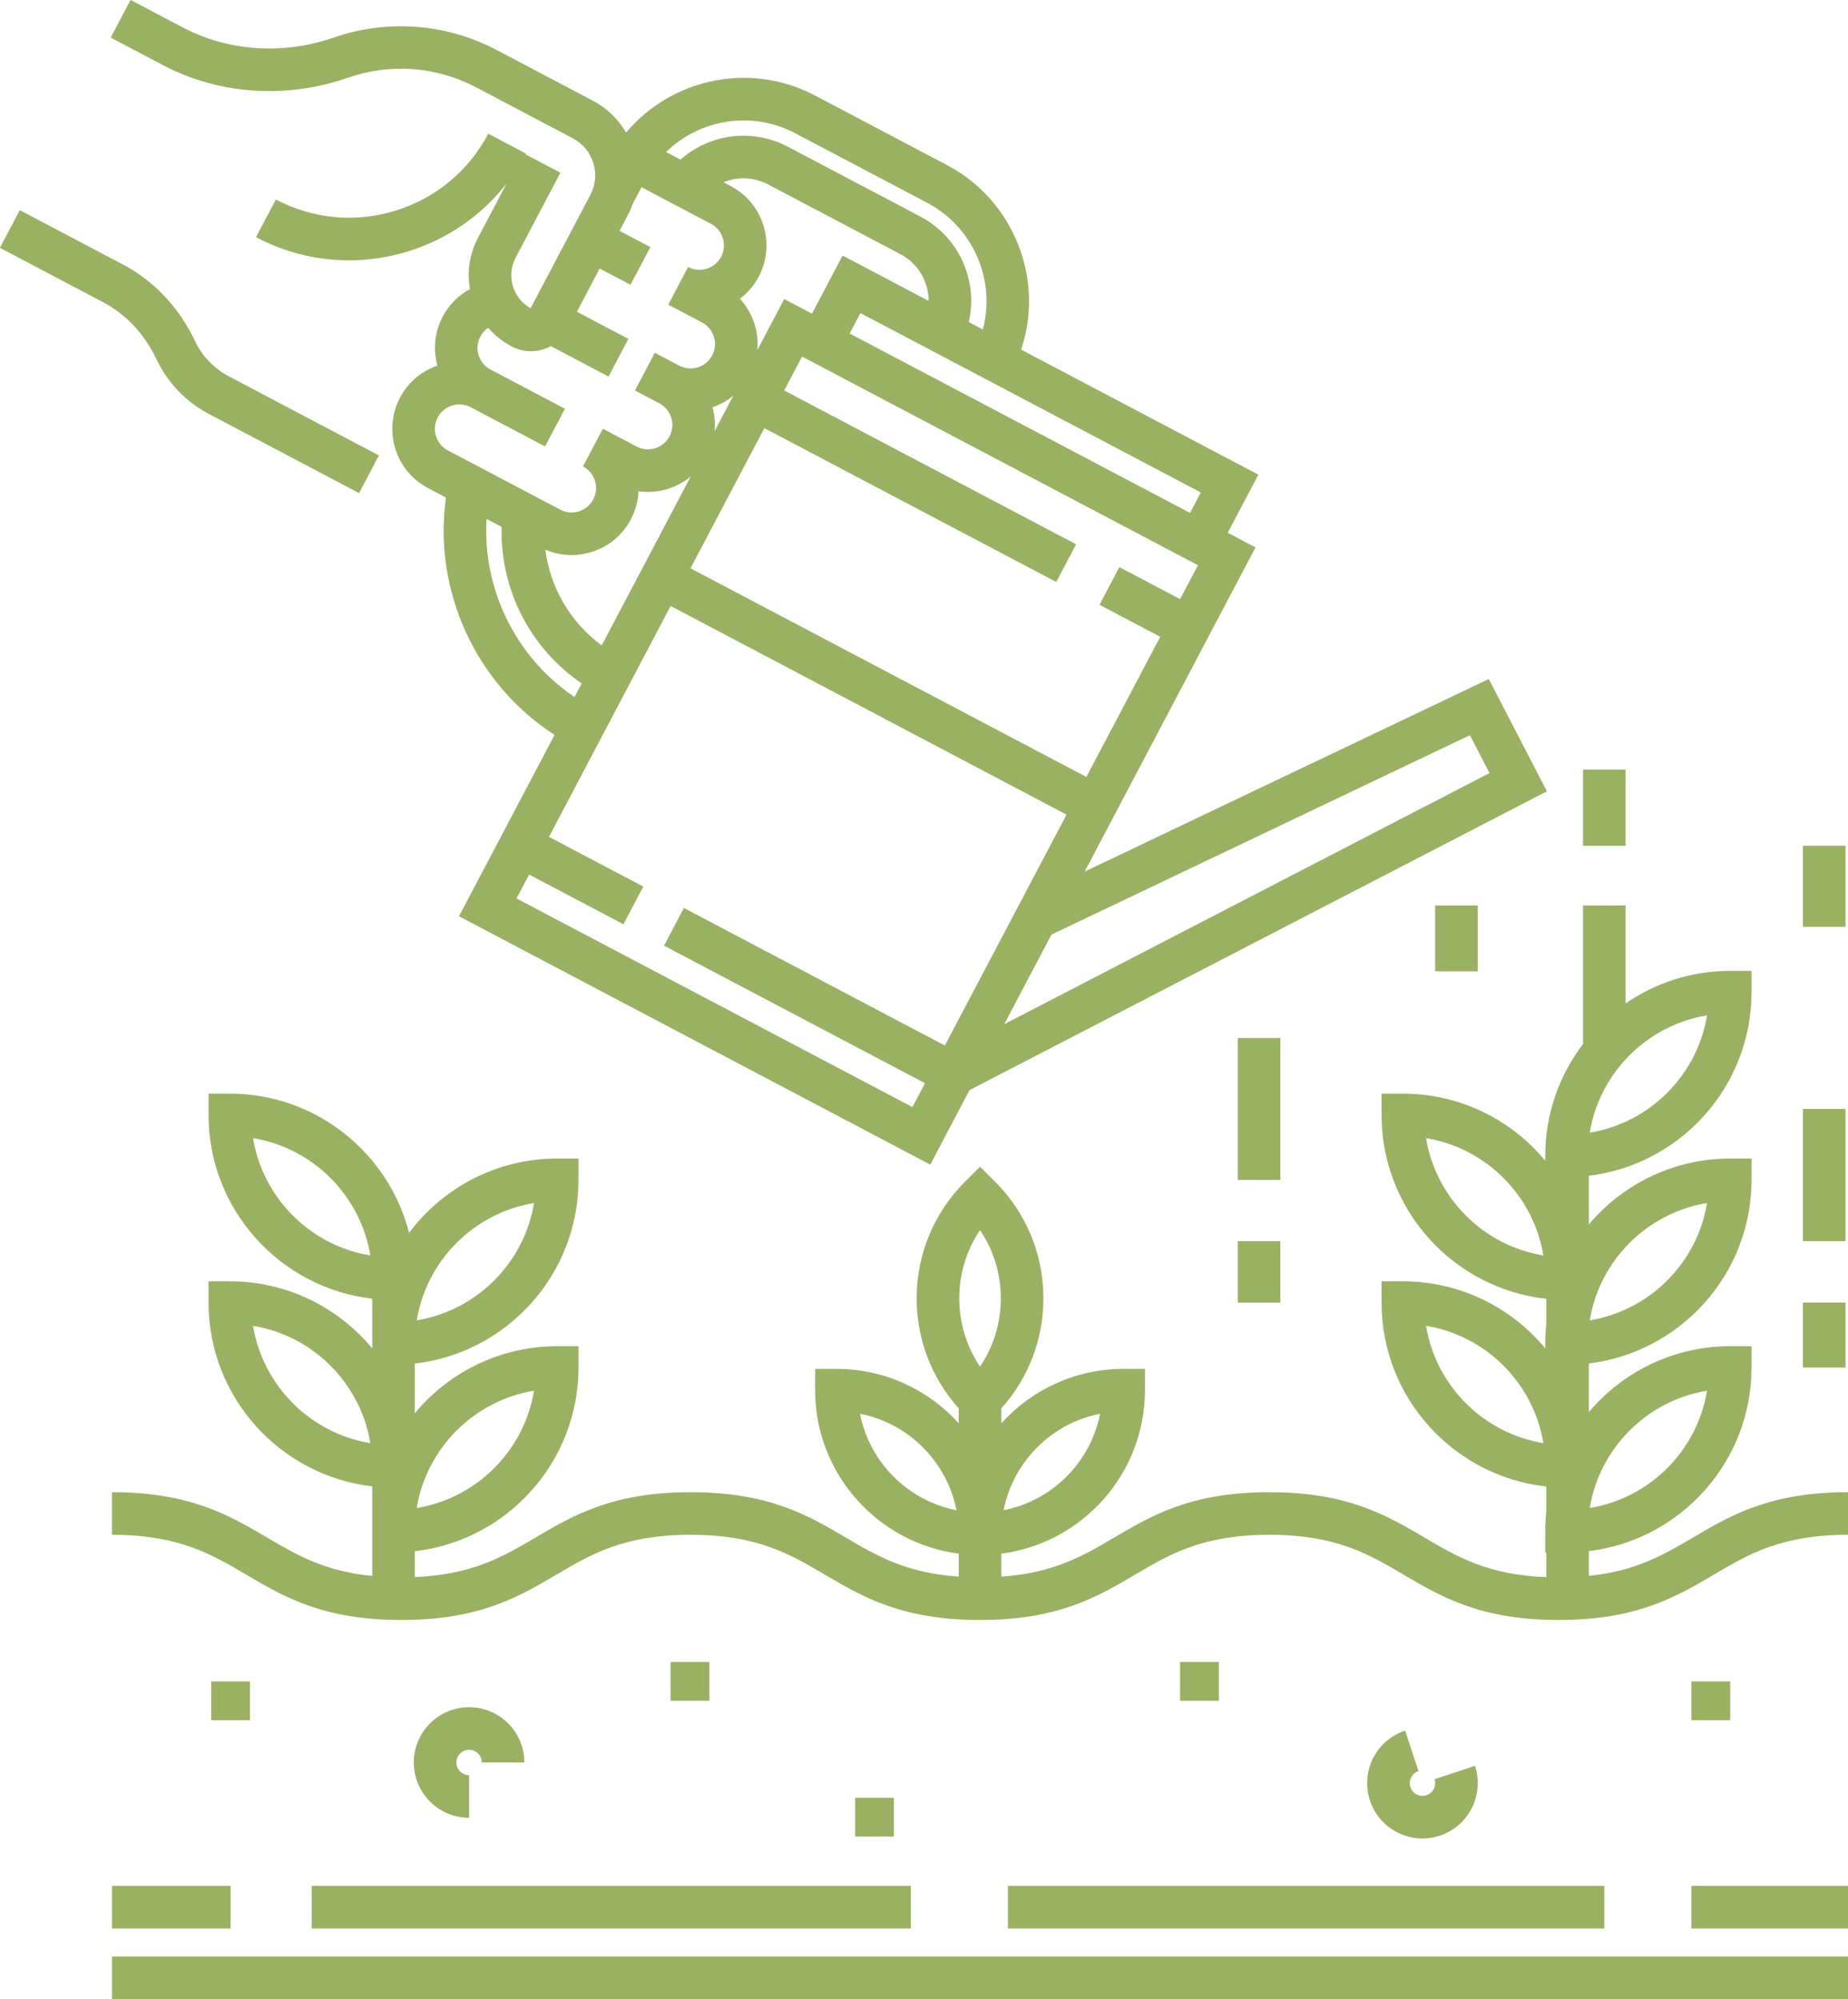<?xml version="1.0" encoding="UTF-8" standalone="no"?><svg xmlns="http://www.w3.org/2000/svg" xmlns:xlink="http://www.w3.org/1999/xlink" fill="#9ab164" height="469.2" preserveAspectRatio="xMidYMid meet" version="1" viewBox="39.1 21.4 433.8 469.2" width="433.8" zoomAndPan="magnify"><g id="change1_1"><path d="M88.678 416.052H97.785V425.159H88.678z" fill="inherit"/><path d="M196.518 411.498H205.625V420.604H196.518z" fill="inherit"/><path d="M316.103 411.498H325.209V420.604H316.103z" fill="inherit"/><path d="M436.148 416.052H445.254V425.159H436.148z" fill="inherit"/><path d="M239.837 443.367H248.944V452.474H239.837z" fill="inherit"/><path d="M149.213,432.105c1.644,0,2.981,1.337,2.981,2.981h10c0-7.158-5.823-12.981-12.981-12.981s-12.981,5.823-12.981,12.981 s5.823,12.981,12.981,12.981v-10c-1.644,0-2.981-1.337-2.981-2.981S147.569,432.105,149.213,432.105z" fill="inherit"/><path d="M372.074,437.105l-3.13-9.497c-3.294,1.086-5.967,3.389-7.528,6.484c-1.561,3.096-1.822,6.615-0.737,9.908 s3.388,5.967,6.484,7.527c1.841,0.928,3.829,1.396,5.832,1.396c1.366,0,2.74-0.219,4.076-0.658 c3.294-1.086,5.967-3.389,7.528-6.484c1.561-3.097,1.822-6.615,0.736-9.908l-9.496,3.131c0.248,0.756,0.188,1.563-0.17,2.275 c-0.358,0.711-0.973,1.239-1.729,1.488c-0.757,0.25-1.565,0.189-2.275-0.169c-0.712-0.358-1.24-0.973-1.49-1.729 c-0.249-0.756-0.189-1.564,0.17-2.275C370.704,437.884,371.318,437.354,372.074,437.105z" fill="inherit"/><path d="M436.422,382.336c-6.793,4-13.288,7.804-24.346,8.95v-5.811c21.479-2.6,38.179-20.929,38.179-43.097v-5h-5 c-13.295,0-25.207,6.012-33.179,15.452v-11.406c21.479-2.6,38.179-20.928,38.179-43.096v-5h-5 c-13.295,0-25.207,6.012-33.179,15.453v-11.408c21.479-2.599,38.179-20.928,38.179-43.095v-5h-5 c-9.106,0-17.563,2.823-24.552,7.632v-22.992h-10v32.521c-5.561,7.299-8.872,16.399-8.872,26.262v1.131 c-7.972-9.606-19.995-15.736-33.425-15.736l-5,0.001v5c0,22.337,16.955,40.782,38.67,43.158v5.903 c-0.16,1.51-0.245,3.042-0.245,4.594v1.131c-7.972-9.607-19.995-15.736-33.425-15.736h-5v5c0,22.337,16.955,40.782,38.67,43.158 v5.902c-0.16,1.512-0.245,3.043-0.245,4.596v5h0.245v5.784c-13.688-0.528-20.902-4.773-28.507-9.252 c-8.926-5.257-18.155-10.691-36.5-10.691c-18.344,0-27.573,5.435-36.499,10.691c-7.207,4.244-14.071,8.272-26.416,9.134v-5.061 v-0.334c18.99-2.461,33.711-18.727,33.711-38.377v-5h-5c-11.377,0-21.622,4.936-28.711,12.775v-3.506 c6.381-7.108,9.874-16.195,9.874-25.821c0-10.34-4.026-20.062-11.339-27.372l-3.535-3.535l-3.535,3.535 c-7.313,7.311-11.339,17.032-11.339,27.372c0,9.626,3.493,18.713,9.874,25.821v3.506c-7.089-7.84-17.334-12.775-28.711-12.775h-5v5 c0,19.65,14.721,35.916,33.711,38.377v0.334v5.061c-12.354-0.858-19.222-4.888-26.432-9.134 c-8.925-5.257-18.154-10.691-36.498-10.691c-18.342,0-27.571,5.436-36.497,10.692c-7.557,4.449-14.732,8.665-28.251,9.236v-6.066 c21.596-2.489,38.424-20.875,38.424-43.128v-5h-5c-13.429,0-25.452,6.13-33.424,15.735v-11.658 c21.596-2.488,38.424-20.875,38.424-43.127v-5h-5c-14.209,0-26.846,6.86-34.772,17.442c-4.796-18.762-21.841-32.675-42.075-32.675 l-5,0.001v5c0,22.252,16.828,40.638,38.424,43.127v10.528v1.131c-7.972-9.607-19.995-15.736-33.424-15.736h-5v5 c0,22.252,16.828,40.639,38.424,43.127v10.529v5v5.507c-11.208-1.114-17.751-4.944-24.593-8.974 c-8.925-5.257-18.154-10.692-36.498-10.692v10c15.617,0,23.295,4.521,31.423,9.309c8.925,5.257,18.154,10.691,36.497,10.691 c18.342,0,27.571-5.436,36.497-10.692c8.128-4.786,15.805-9.308,31.421-9.308c15.617,0,23.295,4.521,31.423,9.308 c8.925,5.257,18.155,10.692,36.498,10.692c18.344,0,27.573-5.435,36.498-10.691c8.129-4.787,15.807-9.309,31.425-9.309 s23.297,4.521,31.426,9.309c8.926,5.257,18.155,10.691,36.501,10.691c18.344,0,27.574-5.435,36.5-10.691 c8.129-4.787,15.807-9.309,31.426-9.309v-10C454.577,371.645,445.348,377.079,436.422,382.336z M439.813,347.821 c-2.316,14.08-13.459,25.224-27.539,27.539C414.59,361.28,425.732,350.138,439.813,347.821z M439.813,303.772 c-2.316,14.079-13.459,25.223-27.539,27.537C414.59,317.23,425.732,306.087,439.813,303.772z M439.813,259.722 c-2.316,14.08-13.459,25.223-27.539,27.538C414.59,273.181,425.732,262.037,439.813,259.722z M373.85,288.54 c14.08,2.315,25.223,13.459,27.539,27.539C387.309,313.763,376.165,302.62,373.85,288.54z M373.85,332.591 c14.08,2.314,25.223,13.459,27.539,27.538C387.309,357.813,376.165,346.67,373.85,332.591z M297.33,353.234 c-2.236,11.4-11.24,20.404-22.641,22.64C276.926,364.474,285.93,355.47,297.33,353.234z M240.979,353.234 c11.4,2.235,20.404,11.239,22.64,22.64C252.218,373.639,243.214,364.635,240.979,353.234z M164.458,347.821 c-2.315,14.08-13.458,25.224-27.538,27.539C139.236,361.28,150.379,350.138,164.458,347.821z M164.458,303.772 c-2.315,14.079-13.458,25.223-27.538,27.537C139.236,317.23,150.379,306.087,164.458,303.772z M98.497,288.54 c14.08,2.315,25.223,13.459,27.538,27.539C111.955,313.763,100.812,302.62,98.497,288.54z M98.497,332.591 c14.08,2.314,25.223,13.459,27.538,27.538C111.955,357.813,100.812,346.67,98.497,332.591z M269.154,342.165 c-3.17-4.695-4.874-10.227-4.874-16.019s1.704-11.322,4.874-16.019c3.17,4.696,4.874,10.227,4.874,16.019 S272.324,337.47,269.154,342.165z" fill="inherit"/><path d="M436.146 464.048H472.921V474.048H436.146z" fill="inherit"/><path d="M275.695 464.048H415.703V474.048H275.695z" fill="inherit"/><path d="M112.265 464.048H252.904V474.048H112.265z" fill="inherit"/><path d="M65.387 464.048H93.232V474.048H65.387z" fill="inherit"/><path d="M65.387 480.62H472.922V490.62H65.387z" fill="inherit"/><path d="M75.827,105.713c2.636,5.554,6.909,10.008,12.357,12.879l35.205,18.553l4.662-8.847l-35.205-18.553 c-3.522-1.855-6.283-4.732-7.984-8.317c-3.734-7.877-9.597-14.091-16.956-17.968L43.74,70.725l-4.662,8.847l24.167,12.735 C68.675,95.168,73.025,99.804,75.827,105.713z" fill="inherit"/><path d="M120.71,39.664c10.073-3.497,20.812-2.688,30.239,2.28l22.619,11.92c2.322,1.224,4.029,3.278,4.806,5.786 c0.777,2.507,0.53,5.166-0.693,7.488l-14.025,26.613c-1.994-1.115-3.458-2.924-4.137-5.114c-0.701-2.264-0.479-4.665,0.626-6.762 L170.65,61.94l-8.188-4.314c0.033-0.061,0.068-0.119,0.101-0.18l-8.847-4.662c-4.596,8.722-12.313,15.131-21.731,18.049 c-9.417,2.917-19.407,1.992-28.128-2.604l-4.662,8.847c6.841,3.605,14.294,5.433,21.813,5.433c4.665,0,9.354-0.703,13.937-2.123 c9.264-2.869,17.224-8.407,23.061-15.899l-6.708,12.729c-1.972,3.74-2.603,7.935-1.881,12.032 c-2.675,1.448-4.918,3.666-6.405,6.488c-1.876,3.56-2.301,7.613-1.244,11.475c-3.782,1.311-6.885,3.951-8.761,7.511 c-1.959,3.717-2.354,7.974-1.113,11.986c1.242,4.015,3.973,7.305,7.691,9.265l4.203,2.215 c-3.065,21.862,6.988,43.754,25.487,55.712l-22.431,42.565l110.623,58.296l9.217-17.488l135.533-70.138l-13.636-26.362 l-94.864,45.201l40.098-76.089l-6.514-3.432l7.189-13.641l-55.693-29.35c5.54-16.349-1.602-34.989-17.361-43.295l-31.03-16.35 c-15.24-8.032-33.684-3.992-44.337,8.702c-1.847-3.155-4.523-5.754-7.838-7.501l-22.619-11.92 c-11.732-6.183-25.648-7.232-38.182-2.88c-11.842,4.112-24.751,3.249-35.415-2.371L69.744,21.38l-4.662,8.847l12.271,6.467 C90.458,43.599,106.261,44.682,120.71,39.664z M153.323,143.21l3.529,1.86c-0.373,14.736,6.692,28.484,18.791,36.742l-1.682,3.192 C160.194,175.729,152.325,159.693,153.323,143.21z M167.115,150.413c1.964,0.841,4.048,1.272,6.148,1.272 c1.563,0,3.135-0.235,4.669-0.711c4.016-1.236,7.309-3.969,9.272-7.693c1.108-2.102,1.672-4.343,1.776-6.573 c0.729,0.104,1.463,0.163,2.2,0.163c1.566,0,3.14-0.237,4.676-0.715c1.995-0.618,3.81-1.605,5.373-2.896l-20.883,39.629 C173,167.49,168.262,159.377,167.115,150.413z M260.896,266.8l-61.262-32.284l-4.662,8.847l61.262,32.285l-2.952,5.603 l-92.93-48.972l2.953-5.604l22.14,11.667l4.662-8.847l-22.14-11.667l28.558-54.191l92.93,48.973L260.896,266.8z M384.146,193.961 l4.597,8.886l-113.9,58.942l11.08-21.025L384.146,193.961z M316.115,162.019l-14.254-7.512l-4.662,8.847l14.254,7.512 l-17.336,32.897l-92.93-48.973l17.336-32.896l68.522,36.109l4.662-8.847l-68.522-36.109l4.19-7.951l1.667,0.878l91.263,48.095 L316.115,162.019z M216.231,97.495c-0.699-2.259-1.885-4.276-3.437-5.968c1.813-1.372,3.329-3.123,4.422-5.196 c4.044-7.675,1.091-17.209-6.584-21.254l-1.695-0.894c3.289-1.351,7.112-1.254,10.467,0.509l31.026,16.349 c3.063,1.617,5.265,4.342,6.202,7.675c0.312,1.104,0.465,2.213,0.467,3.311l-20.207-10.648l-7.188,13.641l-6.513-3.432 l-6.311,11.976C217.061,101.544,216.849,99.489,216.231,97.495z M211.233,114.276l-4.37,8.292c0.17-1.889-0.017-3.774-0.51-5.577 C208.153,116.369,209.803,115.458,211.233,114.276z M320.98,136.995l-2.525,4.794L238.55,99.681l2.526-4.794L320.98,136.995z M225.744,52.663l31.03,16.35c10.896,5.742,16.104,18.31,13.027,29.708l-3.299-1.738c0.833-3.587,0.776-7.356-0.244-10.977 c-1.686-5.995-5.648-10.898-11.163-13.81l-31.034-16.353c-8.383-4.406-18.377-3.044-25.218,3.021l-3.385-1.784 C203.311,49.409,215.523,47.277,225.744,52.663z M187.109,88.242l4.662-8.847l-7.236-3.813l1.992-3.781 c0.438-0.83,0.79-1.687,1.103-2.554l2.058-3.904l16.282,8.581c1.354,0.714,2.35,1.912,2.803,3.376 c0.453,1.463,0.31,3.015-0.404,4.368c-0.715,1.356-1.911,2.351-3.376,2.802c-1.458,0.452-3.008,0.307-4.364-0.406l-0.002-0.001l0,0 h0l-2.331,4.423l-2.331,4.424l7.911,4.169c2.797,1.474,3.873,4.948,2.399,7.745c-0.711,1.349-1.909,2.342-3.373,2.795 c-1.464,0.454-3.015,0.311-4.368-0.401c0,0,0,0-0.001,0l-5.722-3.016l-4.662,8.847l5.722,3.016 c2.797,1.474,3.875,4.945,2.402,7.738c-0.713,1.354-1.912,2.349-3.384,2.805c-1.458,0.453-3.006,0.31-4.361-0.404l-7.911-4.169 l-4.662,8.847c1.355,0.714,2.352,1.913,2.805,3.375c0.454,1.461,0.311,3.011-0.403,4.363c-0.715,1.356-1.911,2.351-3.376,2.802 c-1.465,0.453-3.017,0.311-4.369-0.401l-26.366-13.895c-1.353-0.714-2.348-1.911-2.8-3.373s-0.308-3.014,0.406-4.369 c0.714-1.354,1.911-2.35,3.372-2.802c1.46-0.451,3.01-0.308,4.365,0.405l17.464,9.203l4.662-8.847l-17.464-9.203 c-1.353-0.714-2.348-1.911-2.8-3.373s-0.308-3.014,0.406-4.369c0.448-0.851,1.09-1.544,1.847-2.062 c1.522,1.765,3.367,3.254,5.49,4.373c1.425,0.751,2.977,1.132,4.543,1.132c0.972,0,1.949-0.146,2.903-0.442 c0.623-0.192,1.217-0.443,1.778-0.747l13.536,7.134l4.662-8.847l-12.088-6.37l5.343-10.139L187.109,88.242z" fill="inherit"/><path d="M329.654 265.048H339.654V298.329H329.654z" fill="inherit"/><path d="M410.703 202.048H420.703V219.922H410.703z" fill="inherit"/><path d="M329.654 312.714H339.654V327.148H329.654z" fill="inherit"/><path d="M375.991 233.919H385.991V249.381H375.991z" fill="inherit"/><path d="M462.32 281.688H472.32V312.713H462.32z" fill="inherit"/><path d="M462.32 327.147H472.32V342.378H462.32z" fill="inherit"/><path d="M462.32 219.922H472.32V238.94H462.32z" fill="inherit"/></g></svg>